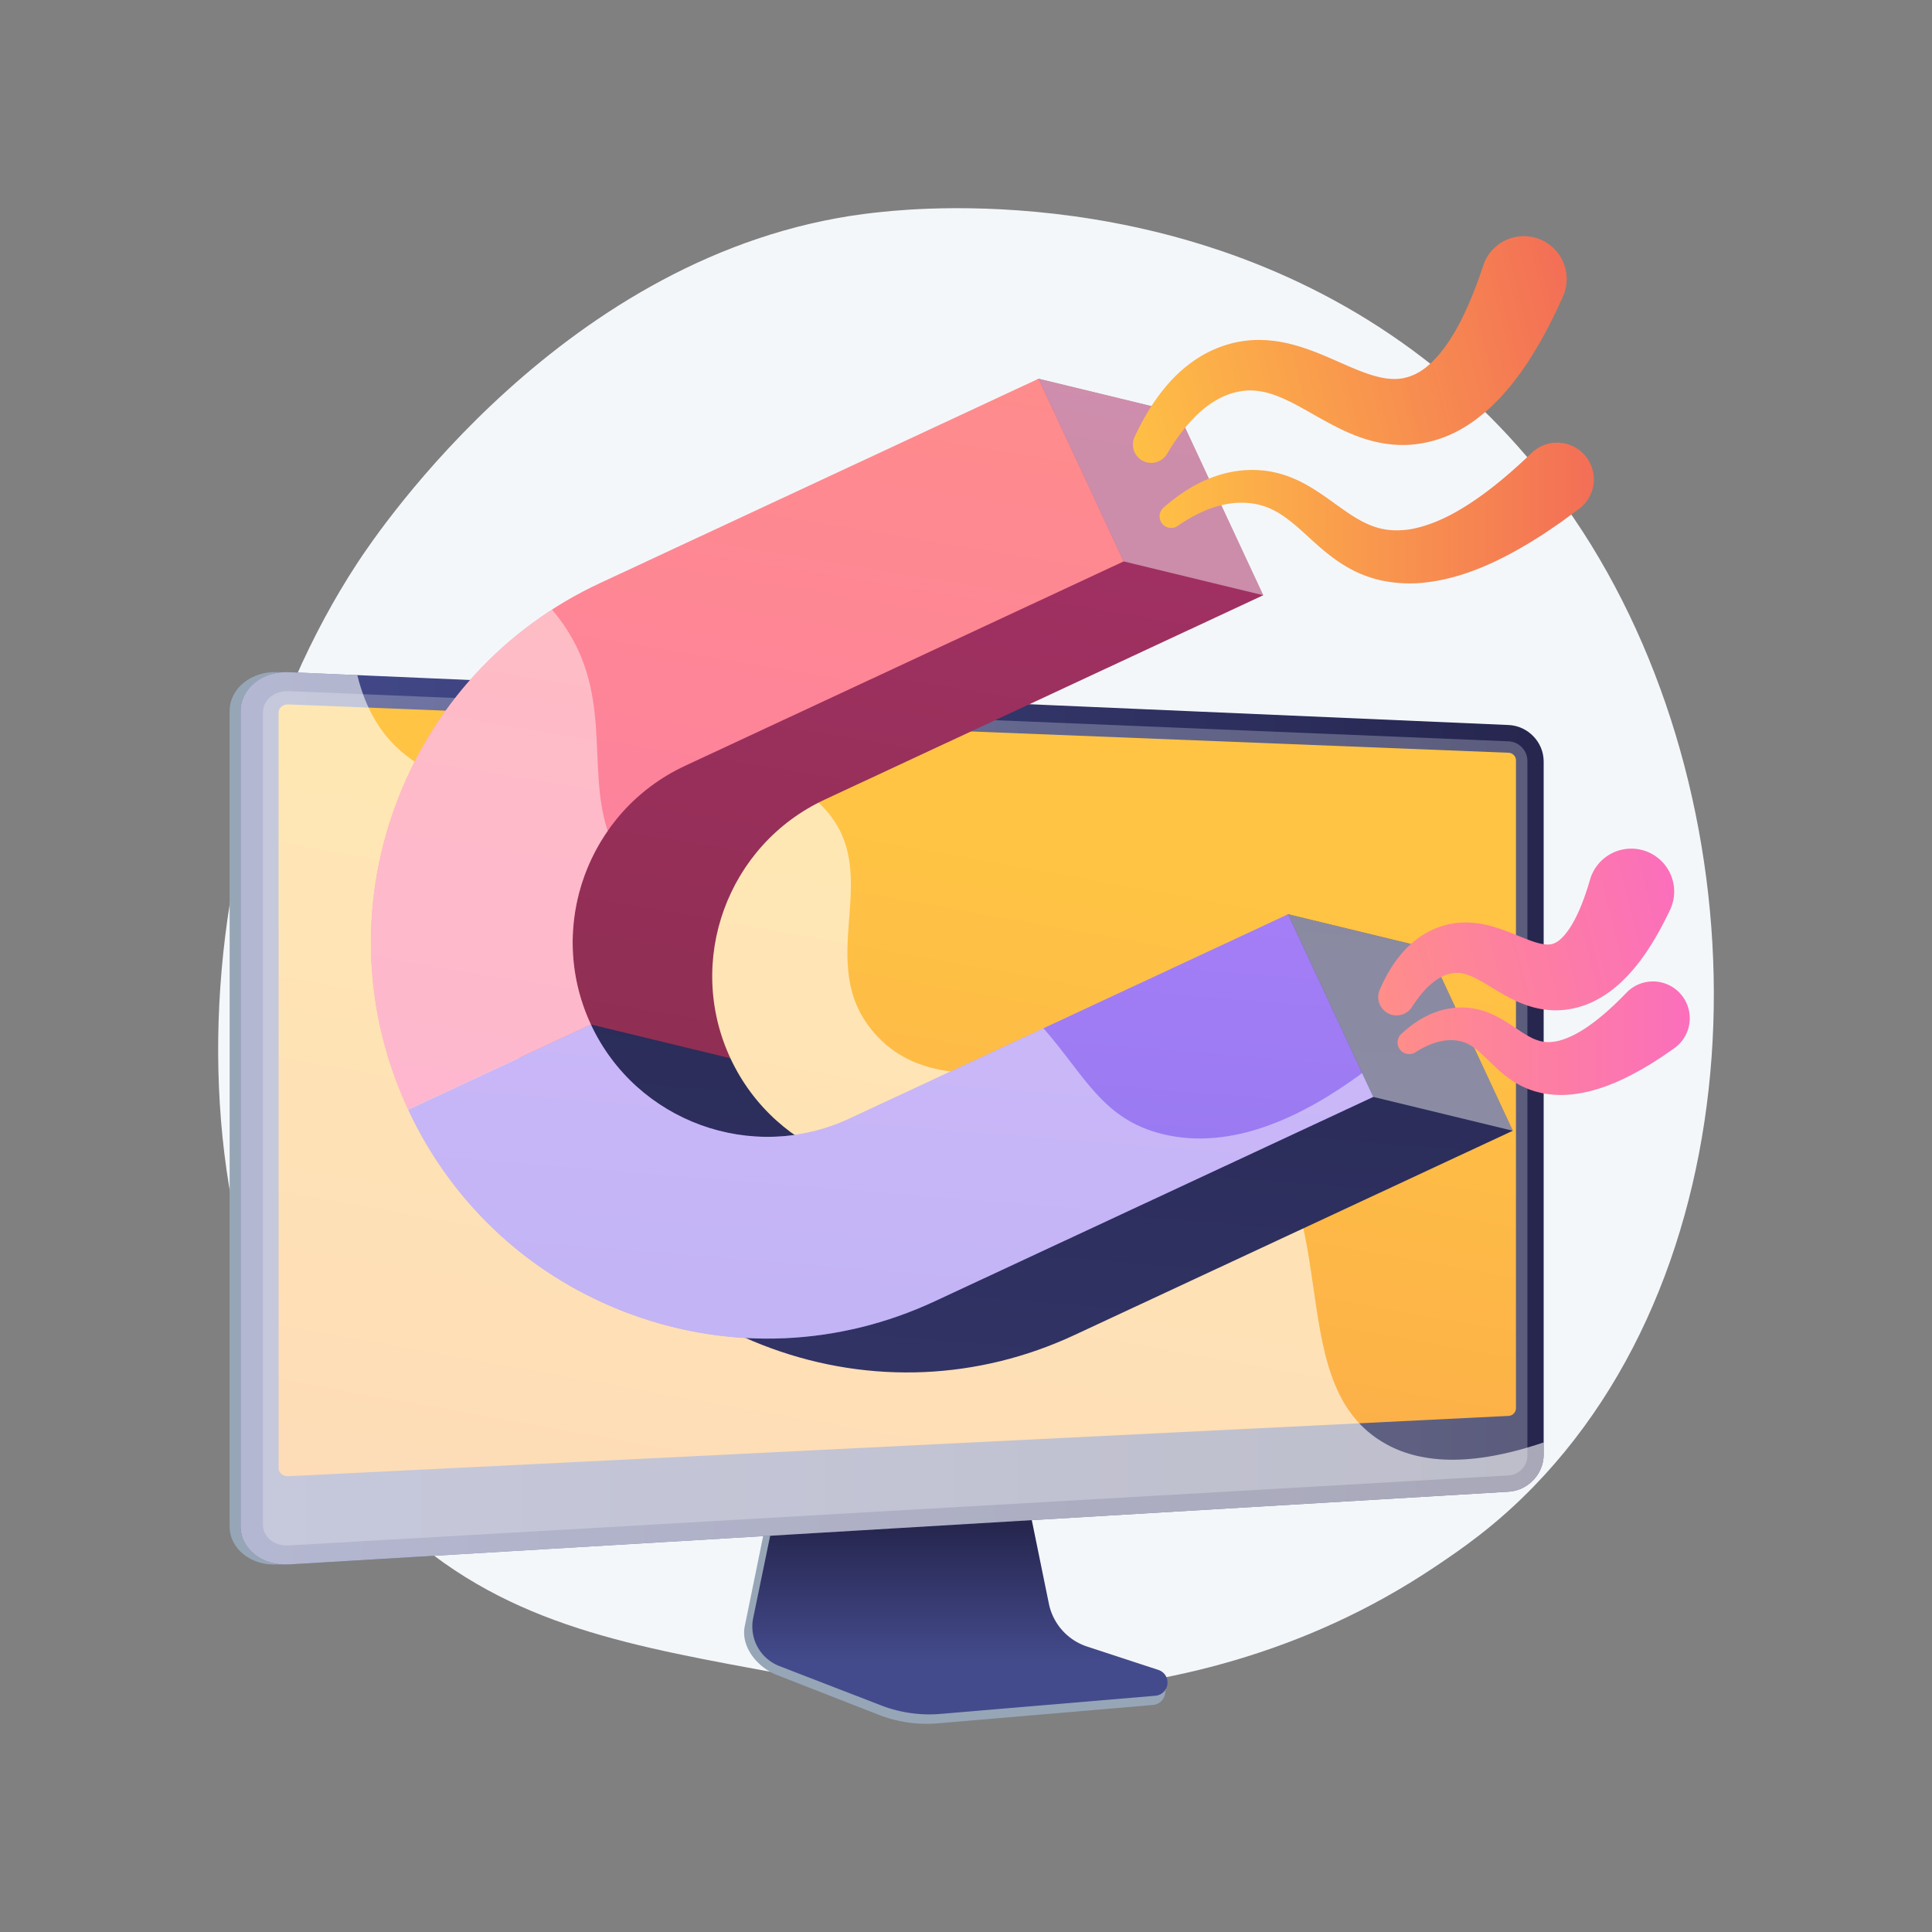 <svg xmlns="http://www.w3.org/2000/svg" xmlns:xlink="http://www.w3.org/1999/xlink" viewBox="0 0 3710 3710"><rect x="0" y="0" width="3710" height="3710" fill="#808080" stroke="none"/><defs><style>.cls-1{isolation:isolate;}.cls-2{fill:#f4f7fa;}.cls-3{fill:#97a6b7;}.cls-4{fill:url(#linear-gradient);}.cls-5{fill:url(#linear-gradient-2);}.cls-6{fill:#d8dee8;mix-blend-mode:multiply;opacity:0.3;}.cls-7{fill:url(#linear-gradient-3);}.cls-13,.cls-8{fill:#fff;mix-blend-mode:soft-light;}.cls-8{opacity:0.6;}.cls-9{fill:url(#linear-gradient-4);}.cls-10{fill:url(#linear-gradient-5);}.cls-11{fill:url(#linear-gradient-6);}.cls-12{fill:url(#linear-gradient-7);}.cls-13{opacity:0.45;}.cls-14{fill:url(#linear-gradient-8);}.cls-15{fill:url(#linear-gradient-9);}.cls-16{fill:url(#linear-gradient-10);}.cls-17{fill:url(#linear-gradient-11);}</style><linearGradient id="linear-gradient" x1="1843.352" y1="2930.022" x2="1843.352" y2="3190.513" gradientUnits="userSpaceOnUse"><stop offset="0.004" stop-color="#26264f"/><stop offset="1" stop-color="#444b8c"/></linearGradient><linearGradient id="linear-gradient-2" x1="461.997" y1="2147.505" x2="2964.299" y2="2147.505" gradientUnits="userSpaceOnUse"><stop offset="0" stop-color="#444b8c"/><stop offset="0.996" stop-color="#26264f"/></linearGradient><linearGradient id="linear-gradient-3" x1="1799.176" y1="1610.853" x2="1036.152" y2="5873.625" gradientUnits="userSpaceOnUse"><stop offset="0" stop-color="#ffc444"/><stop offset="0.996" stop-color="#f36f56"/></linearGradient><linearGradient id="linear-gradient-4" x1="2842.9" y1="1070.309" x2="1026.722" y2="3722.71" gradientTransform="translate(-1134.009 551.224) rotate(-24.986)" gradientUnits="userSpaceOnUse"><stop offset="0" stop-color="#ab316d"/><stop offset="1" stop-color="#792d3d"/></linearGradient><linearGradient id="linear-gradient-5" x1="2489.372" y1="2164.545" x2="853.018" y2="5045.074" gradientTransform="translate(-1134.009 551.224) rotate(-24.986)" xlink:href="#linear-gradient"/><linearGradient id="linear-gradient-6" x1="2246.704" y1="2040.347" x2="685.7" y2="4788.234" gradientTransform="translate(-1134.009 551.224) rotate(-24.986)" gradientUnits="userSpaceOnUse"><stop offset="0" stop-color="#aa80f9"/><stop offset="0.996" stop-color="#6165d7"/></linearGradient><linearGradient id="linear-gradient-7" x1="2613.24" y1="918.954" x2="820.024" y2="3537.821" gradientTransform="translate(-1134.009 551.224) rotate(-24.986)" gradientUnits="userSpaceOnUse"><stop offset="0" stop-color="#ff9085"/><stop offset="1" stop-color="#fb6fbb"/></linearGradient><linearGradient id="linear-gradient-8" x1="2118.96" y1="829.454" x2="3025.011" y2="602.1" xlink:href="#linear-gradient-3"/><linearGradient id="linear-gradient-9" x1="2177.825" y1="985.102" x2="3056.741" y2="985.102" xlink:href="#linear-gradient-3"/><linearGradient id="linear-gradient-10" x1="2592.641" y1="1903.279" x2="3221.386" y2="1745.509" gradientTransform="matrix(1, 0, 0, 1, 0, 0)" xlink:href="#linear-gradient-7"/><linearGradient id="linear-gradient-11" x1="2634.316" y1="1993.655" x2="3239.072" y2="1993.655" gradientTransform="matrix(1, 0, 0, 1, 0, 0)" xlink:href="#linear-gradient-7"/></defs><g class="cls-1"><g id="Illustration"><path class="cls-2" d="M2945.5,2854.105c-74.759,77.059-141.65,122.357-192.865,156.553-499.484,333.511-1070.45,237.385-1246.978,204.53-284.807-53.009-525.223-90.4-731.784-277.023C304.5,2514.109,327.333,1629.5,685.988,1081.52c42.525-64.974,400.637-595.807,972.838-670.606,14-1.829,24.438-2.871,33.584-3.839,88.518-9.372,637.048-58.836,1084.319,315.888,64.025,53.64,167.06,150.392,262.606,297.956C3388.7,1560.478,3389.8,2396.135,2945.5,2854.105Z"/><path class="cls-3" d="M2082.9,3178.28a110.813,110.813,0,0,1-73.475-83.431l-54.612-270.293-467.171,16.589L1430.15,3122.73c-8.052,39.436,24.182,79,61.3,93.524l195.454,76.474a254.092,254.092,0,0,0,114.268,16.567l413.064-35.337a25.622,25.622,0,0,0,23.166-22.7c1.406-12.177,9.866-25.85-1.648-29.67Z"/><path class="cls-4" d="M2087.526,3161.841a109.848,109.848,0,0,1-73.4-82.382l-54.557-266.895-455.783,16.4-57.437,278.045a81.349,81.349,0,0,0,50.325,92.331l195.257,75.513a256.545,256.545,0,0,0,114.153,16.358l412.648-34.893a25.46,25.46,0,0,0,5.787-49.562Z"/><path class="cls-3" d="M533.048,3004.206c-50.661,3.021-92.107-29.845-92.107-73.279V1365.492c0-43.433,41.446-76.974,92.107-74.779l2342.884,101.515c37.194,1.612,67.312,32.971,67.312,69.91V2793.529c0,36.94-30.118,68.789-67.312,71.006Z"/><path class="cls-5" d="M554.1,3004.206c-50.662,3.021-92.107-29.845-92.107-73.279V1365.492c0-43.433,41.445-76.974,92.107-74.779l2342.883,101.515c37.195,1.612,67.312,32.971,67.312,69.91V2793.529c0,36.94-30.117,68.789-67.312,71.006Z"/><path class="cls-6" d="M2896.988,1423.562,554.105,1327.179c-27.084-1.114-49.105,16.782-49.105,39.974V2928.566c0,23.192,22.021,40.728,49.105,39.174L2896.988,2833.2c19.936-1.145,36.056-18.137,36.056-37.956V1460.931C2933.044,1441.112,2916.924,1424.382,2896.988,1423.562Z"/><path class="cls-7" d="M554.1,2834.752c-10.544.521-19.132-6.4-19.132-15.416V1368.311c0-9.021,8.588-16.021,19.132-15.6L2896.987,1445.5a14.773,14.773,0,0,1,14.1,14.587V2704.207a14.954,14.954,0,0,1-14.1,14.726Z"/><path class="cls-8" d="M2652.4,2767.638c-197.1-121.925-59.433-468.59-280.789-642.769-223.166-175.605-537.19,39.773-693.514-142.086-116.4-135.41,19.8-298.912-91.34-426.257-174.292-199.706-620.465,74.956-825.452-121.788-29.1-27.934-58.474-70.313-75.188-138.305l-132.013-5.72c-50.662-2.195-92.107,31.346-92.107,74.779V2930.927c0,43.434,41.445,76.3,92.107,73.279l2342.883-139.671c37.195-2.217,67.312-34.066,67.312-71.006v-23.671C2808.731,2822.647,2713.629,2805.513,2652.4,2767.638Z"/><path class="cls-9" d="M1583.515,1535.553l842.252-392.513-163.481-350.8L1994.3,727.27l-574.266,457.485c-184.189,85.837-323.927,238.264-393.472,429.2s-60.572,397.531,25.265,581.719l350.8-163.481C1315.571,1845.4,1396.718,1622.605,1583.515,1535.553Z"/><path class="cls-10" d="M1481.028,2589.149c190.937,69.545,397.529,60.572,581.717-25.265L2905,2171.372l-163.481-350.8L2473.531,1755.6l-574.267,457.485c-186.8,87.052-409.587,5.905-496.64-180.893l-267.985-64.973-82.812,228.454C1137.663,2379.864,1290.09,2519.6,1481.028,2589.149Z"/><path class="cls-11" d="M1213.043,2524.176c190.937,69.545,397.529,60.572,581.717-25.264L2637.012,2106.4l-163.481-350.8-842.252,392.512c-186.8,87.052-409.588,5.9-496.64-180.893L783.841,2130.7C869.678,2314.891,1022.105,2454.63,1213.043,2524.176Z"/><path class="cls-12" d="M1315.53,1470.58l842.251-392.512L1994.3,727.27l-842.252,392.513c-184.188,85.836-323.926,238.263-393.472,429.2S698,1946.514,783.841,2130.7l350.8-163.481C1047.586,1780.423,1128.733,1557.632,1315.53,1470.58Z"/><path class="cls-13" d="M1994.3,727.27c8.113,17.407,163.481,350.8,163.481,350.8l267.986,64.972-163.481-350.8Z"/><polygon class="cls-13" points="2473.531 1755.602 2637.012 2106.399 2904.997 2171.372 2741.516 1820.575 2473.531 1755.602"/><path class="cls-13" d="M2233.03,2177.89c-116.2-28.269-149.419-112.439-229.359-203.321L1631.28,2148.114c-186.8,87.052-409.588,5.9-496.641-180.893-58.2-124.885-41.2-265.848,32.264-371.591-41.285-125.572,12.216-268.152-93.027-407.75-4.482-5.946-9.169-11.645-13.948-17.227C921.3,1259.989,816,1391.339,758.576,1548.984c-69.545,190.937-60.571,397.53,25.266,581.719s238.264,323.927,429.2,393.474,397.528,60.571,581.717-25.265L2637.013,2106.4l-21.312-45.732C2504,2143.027,2366.764,2210.424,2233.03,2177.89Z"/><path class="cls-14" d="M2178.88,838.737c17.4-37.15,38.86-73.978,68.995-106.824a265.507,265.507,0,0,1,52.415-44.321,225.332,225.332,0,0,1,66.444-28.64c5.942-1.672,12.119-2.568,18.247-3.684,6.144-.994,12.383-1.5,18.6-2.065a227.523,227.523,0,0,1,37.062.8c24.43,2.362,47.12,8.58,68.024,15.73,20.99,7.2,39.977,15.572,58.059,23.456,18.034,7.943,34.837,15.374,50.8,21.354,15.9,5.967,30.72,10.119,44.092,12.1,13.316,1.662,25,1.535,35.932-1.08a97.359,97.359,0,0,0,31.36-13.412c10.086-6.5,20.029-15.372,29.588-25.9,4.868-4.989,9.383-11.143,14.042-16.878,2.284-2.993,4.429-6.33,6.665-9.447,2.212-3.171,4.487-6.217,6.525-9.753,4.173-6.858,8.516-13.413,12.343-20.854l5.94-10.8c1.92-3.686,3.7-7.575,5.567-11.339,14.8-30.3,27.359-63.195,38.545-97l.087-.263a82.223,82.223,0,1,1,156.122,51.659c-.874,2.64-1.919,5.306-3.027,7.794-17.029,38-35.9,75.771-58.934,112.754-2.908,4.62-5.68,9.243-8.71,13.832l-9.452,13.7c-6.062,9.143-13.21,18.107-20.117,27.039-3.335,4.488-7.23,8.867-11.023,13.245-3.848,4.367-7.493,8.76-11.532,13.048-8.347,8.512-16.4,17.032-25.821,25.038-18.268,16.119-39.031,31.2-62.991,42.951a228.83,228.83,0,0,1-78.021,22.449c-27.321,2.916-54.707-.287-79.1-6.422-24.321-6.381-45.934-15.525-65.307-25.119-38.636-19.337-70.3-40.112-100.432-54.009-14.969-6.922-29.367-12.376-43.223-15.2a130.715,130.715,0,0,0-20.631-2.782,119.9,119.9,0,0,0-20.552.958,133.766,133.766,0,0,0-41.05,12.786,179.445,179.445,0,0,0-38.713,26.491c-24.642,21.707-46.016,50.186-64.514,81.2l-.214.361a35.191,35.191,0,0,1-62.093-32.952Z"/><path class="cls-15" d="M2234.375,974.828a349.123,349.123,0,0,1,44.4-33.508,261.565,261.565,0,0,1,51.57-25.521,221.575,221.575,0,0,1,58.364-12.8c5.07-.216,10.151-.571,15.262-.594,5.119.071,10.249.081,15.414.557a187.331,187.331,0,0,1,30.873,4.72A198.9,198.9,0,0,1,2480,917.149a237.679,237.679,0,0,1,27.45,13.1c17.476,9.586,33.005,20.449,47.53,30.8,14.5,10.391,27.987,20.277,41.094,28.7q9.8,6.239,19.334,11.337a186.306,186.306,0,0,0,18.866,8.576,130.516,130.516,0,0,0,37.4,8.4,169.131,169.131,0,0,0,38.808-2.137c26.466-5,53.593-15.516,80.08-29.9,53.125-29.038,103.124-70.767,150.17-115.752l.8-.769a70.493,70.493,0,0,1,97.434,101.9,77.96,77.96,0,0,1-6.859,5.769l-22.158,16.354-11.069,8.149c-3.7,2.707-7.61,5.256-11.4,7.886l-22.908,15.617-23.718,14.887c-31.982,19.449-65.452,37.495-101.8,51.98-36.267,14.4-75.791,25.287-118.128,27.919a268.615,268.615,0,0,1-64.574-4.551,227.016,227.016,0,0,1-61.378-21.974,279.875,279.875,0,0,1-26.649-16.2c-8.307-5.77-16.125-11.755-23.537-17.8-14.707-12.114-27.8-24.344-40.235-35.623-24.825-22.678-47.473-40.993-73.194-50.3a120.178,120.178,0,0,0-19.881-5.545c-3.4-.765-6.9-1.15-10.409-1.646-3.517-.408-7.086-.541-10.655-.867a161.627,161.627,0,0,0-43.58,4.355,207.787,207.787,0,0,0-43.418,15.543,301.355,301.355,0,0,0-41.511,24.367l-.215.15a22.25,22.25,0,0,1-27.316-35.033Z"/><path class="cls-16" d="M2649.523,1900.451c10.732-24.494,24.241-49.2,44.206-71.912a180.578,180.578,0,0,1,35.5-31.176,157.717,157.717,0,0,1,46.485-20.947,152.551,152.551,0,0,1,26.191-4.5,162.534,162.534,0,0,1,26.352.137c17.321,1.4,33.125,5.45,47.367,9.988,14.317,4.583,26.876,9.771,38.545,14.466,11.629,4.738,22.046,8.913,31.453,12,9.354,3.077,17.407,4.761,23.781,5.188,6.316.215,10.742-.482,14.574-2.07a40.477,40.477,0,0,0,11.052-6.755,87.121,87.121,0,0,0,12.4-13.112c8.878-10.913,17.788-27.067,25.508-44.732,7.775-17.8,14.5-37.582,20.448-58.057a82.412,82.412,0,1,1,153.706,58.115l-.525,1.076c-11.791,24.666-24.829,49.316-40.835,73.808-2.023,3.063-3.949,6.105-6.059,9.157l-6.593,9.152c-4.227,6.063-9.241,12.147-14.091,18.147-2.338,3-5.089,6-7.765,8.975-2.719,2.977-5.289,5.934-8.154,8.87-5.931,5.868-11.648,11.662-18.42,17.256a207.832,207.832,0,0,1-45.8,30.168,168.985,168.985,0,0,1-57.712,15.792c-20.217,1.888-40.351-.744-57.741-5.43a229.476,229.476,0,0,1-45-18.209c-25.522-13.557-44.776-27.05-61.571-35.663-8.31-4.309-15.821-7.6-22.569-9.454a56.1,56.1,0,0,0-19.812-2.4,65.047,65.047,0,0,0-21.092,5.094,93.151,93.151,0,0,0-21.8,13.342c-14.47,11.579-27.891,27.933-39.725,46.287l-.413.644a35.238,35.238,0,0,1-61.892-33.235Z"/><path class="cls-17" d="M2690.868,1985.58c17.347-16.157,37.71-31.029,62.381-40.658a149.382,149.382,0,0,1,39.433-9.619,143.63,143.63,0,0,1,42.5,2.368c14.349,2.891,27.64,8.514,39.683,14.612,12.142,6.2,22.389,13.126,31.97,19.426l13.639,9.075c4.213,2.654,8.487,5.481,12.372,7.62,4.024,2.464,7.719,4.124,11.415,6.012a88.155,88.155,0,0,0,10.41,3.866c3.328,1.272,6.549,1.48,9.656,2.27q2.389.192,4.692.491c1.593.027,3.172.037,4.721.116a92.557,92.557,0,0,0,19.613-2.587c13.692-3.581,28.444-10.127,43.278-19.168,29.8-18.2,58.982-44.463,86.437-72.929l.215-.223a70.673,70.673,0,0,1,101.742,98.119,75.075,75.075,0,0,1-10.58,9l-14.733,10.224c-4.88,3.408-9.783,6.793-14.952,10.026l-15.262,9.768-15.847,9.34c-21.395,12.2-43.854,23.562-68.527,32.692-24.614,9.055-51.76,15.968-81.32,17.184a189.047,189.047,0,0,1-45.375-4.1c-3.787-.937-7.557-1.885-11.29-2.922q-5.559-1.826-11.038-3.76c-7.045-3.043-14.3-5.931-20.619-9.719a185.446,185.446,0,0,1-18.29-11.535c-5.37-4.087-10.875-8.233-15.484-12.377-4.958-4.177-9.118-8.206-13.463-12.242l-11.728-11.4c-14.963-14.722-26.922-25.166-40.221-31.056a76.676,76.676,0,0,0-21.913-5.748,88.846,88.846,0,0,0-24.65,1.169c-17.016,3.016-34.611,10.894-51.337,21.54l-.369.235a22.292,22.292,0,0,1-27.161-35.119Z"/></g></g></svg>
